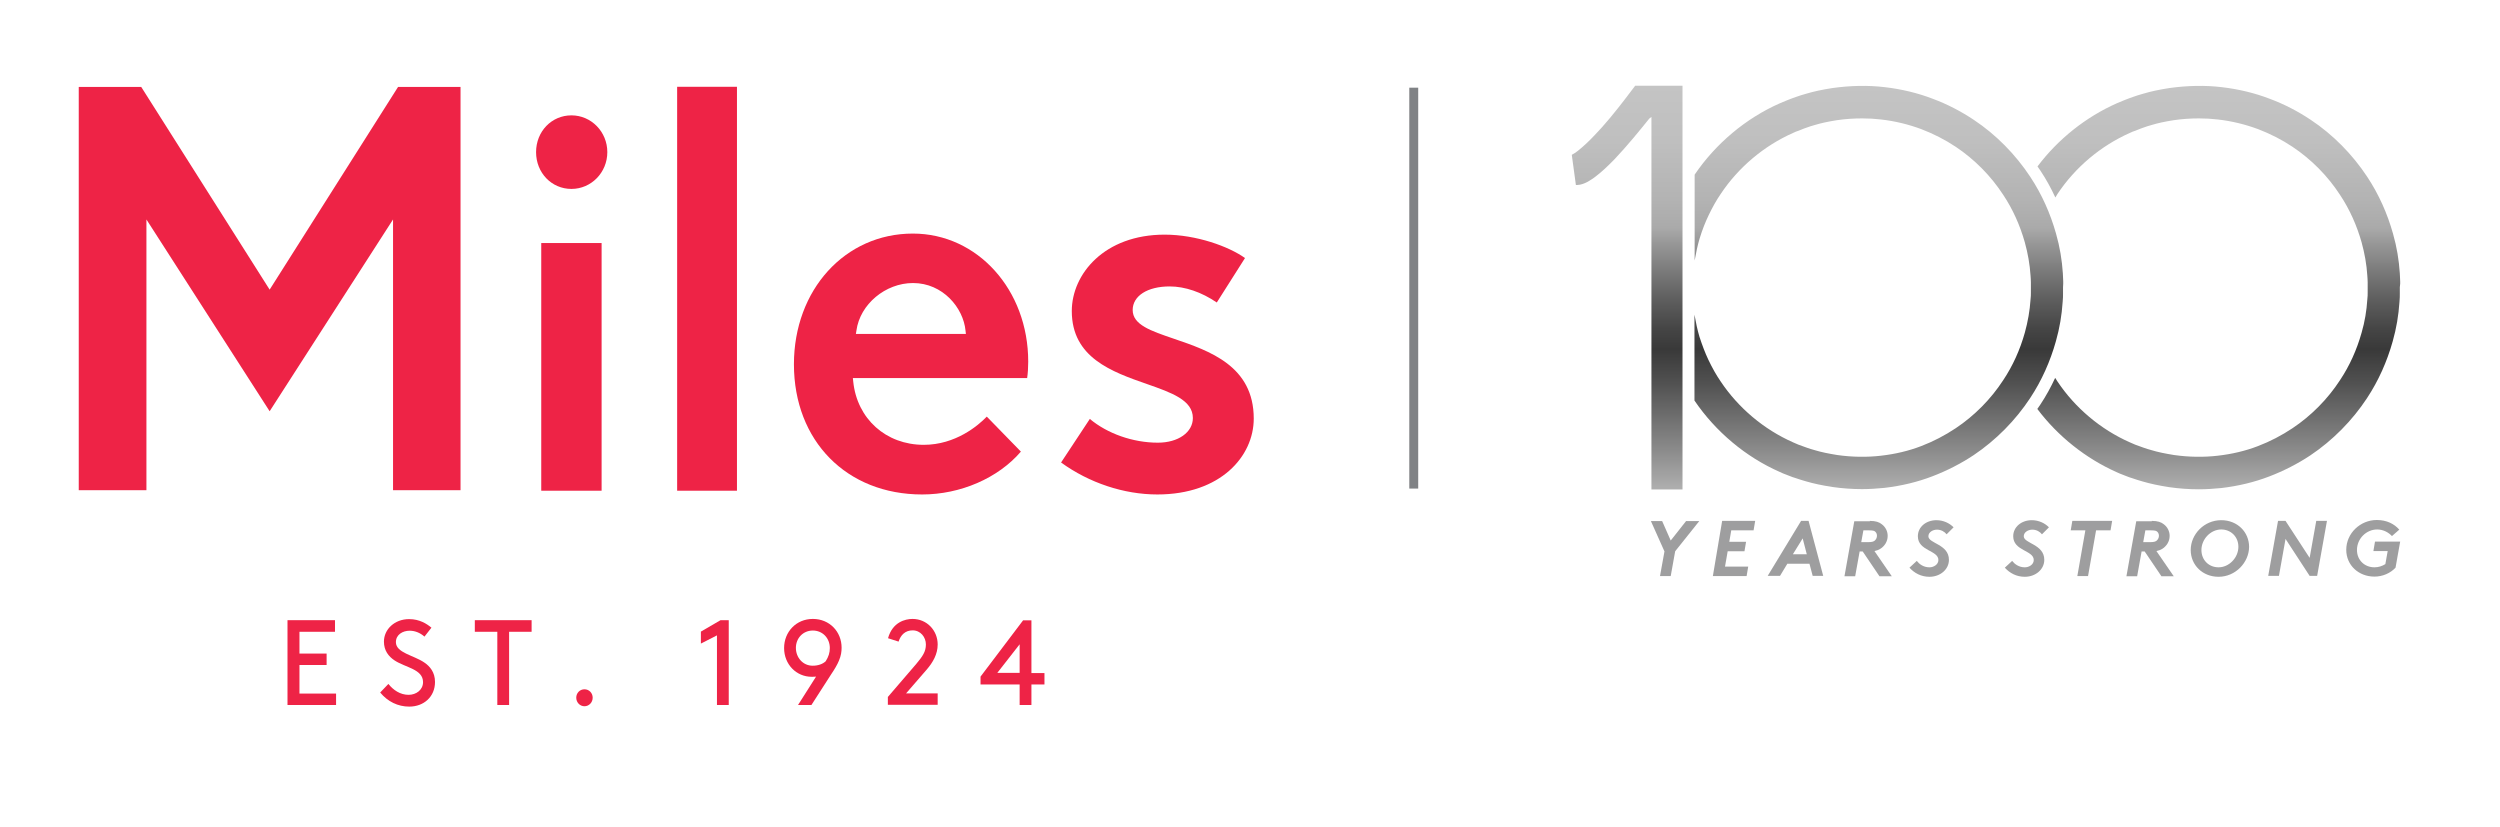 <svg enable-background="new 0 0 140 46.33" viewBox="0 0 140 46.33" xmlns="http://www.w3.org/2000/svg" xmlns:xlink="http://www.w3.org/1999/xlink"><linearGradient id="a"><stop offset="0" stop-color="#afafaf"/><stop offset=".088" stop-color="#8e8e8e"/><stop offset=".263" stop-color="#515151"/><stop offset=".347" stop-color="#393939"/><stop offset=".397" stop-color="#454545"/><stop offset=".486" stop-color="#646464"/><stop offset=".604" stop-color="#959595"/><stop offset=".648" stop-color="#aaa"/><stop offset=".718" stop-color="#b3b3b3"/><stop offset=".862" stop-color="#bfbfbf"/><stop offset="1" stop-color="#c4c4c4"/></linearGradient><linearGradient id="b" gradientUnits="userSpaceOnUse" x1="124.253" x2="124.253" xlink:href="#a" y1="27.393" y2="4.803"/><linearGradient id="c" gradientUnits="userSpaceOnUse" x1="91.12" x2="91.12" xlink:href="#a" y1="27.392" y2="4.795"/><linearGradient id="d" gradientUnits="userSpaceOnUse" x1="105.213" x2="105.213" xlink:href="#a" y1="27.393" y2="4.803"/><path d="m-195.07-65.78h297.88v211.78h-297.88z" fill="none"/><path d="m93.81 30.87-.25 1.39h-.6l.25-1.38-.76-1.7h.63l.48 1.09.86-1.09h.74z" fill="#58595b" opacity=".58"/><path d="m96.44 29.17h1.85l-.09.53h-1.25l-.11.64h.94l-.09.53h-.94l-.15.86h1.3l-.09.53h-1.89z" fill="#58595b" opacity=".58"/><path d="m98.99 32.25 1.87-3.08h.42l.82 3.08h-.59l-.18-.68h-1.24l-.41.68zm1.41-1.21h.78l-.23-.89z" fill="#58595b" opacity=".58"/><path d="m104.71 29.17c.33 0 .52.07.66.18.21.15.34.39.34.66 0 .32-.18.59-.44.74-.08.05-.18.08-.3.11l.97 1.41h-.69l-.94-1.39h-.17l-.25 1.39h-.6l.55-3.08h.87zm-.36.53-.12.66h.4c.22 0 .31-.04.37-.1.07-.07.11-.16.11-.26 0-.08-.03-.16-.08-.21-.05-.06-.13-.09-.35-.09z" fill="#58595b" opacity=".58"/><path d="m107.34 31.41c.13.17.37.36.71.36.23 0 .5-.15.5-.41 0-.55-1.15-.5-1.15-1.33 0-.52.46-.9 1.04-.9.39 0 .74.17.96.4l-.39.39c-.11-.14-.3-.26-.54-.26-.23 0-.48.14-.48.37 0 .41 1.15.44 1.15 1.32 0 .54-.49.95-1.09.95-.47 0-.85-.21-1.12-.51z" fill="#58595b" opacity=".58"/><path d="m112.68 31.41c.13.17.37.36.71.36.23 0 .5-.15.5-.41 0-.55-1.15-.5-1.15-1.33 0-.52.46-.9 1.04-.9.39 0 .74.17.96.4l-.39.39c-.11-.14-.3-.26-.54-.26-.23 0-.48.14-.48.37 0 .41 1.15.44 1.15 1.32 0 .54-.49.95-1.09.95-.47 0-.85-.21-1.12-.51z" fill="#58595b" opacity=".58"/><path d="m118.28 29.17-.09.53h-.81l-.45 2.56h-.6l.45-2.56h-.82l.09-.53z" fill="#58595b" opacity=".58"/><path d="m120.5 29.17c.33 0 .52.07.66.18.21.15.34.39.34.66 0 .32-.18.59-.44.74-.08.05-.18.08-.3.11l.97 1.41h-.69l-.94-1.39h-.17l-.25 1.39h-.6l.55-3.08h.87zm-.36.53-.12.66h.4c.22 0 .31-.04.37-.1.07-.07.11-.16.11-.26 0-.08-.03-.16-.08-.21-.05-.06-.13-.09-.35-.09z" fill="#58595b" opacity=".58"/><path d="m124.24 32.3c-.9 0-1.56-.66-1.56-1.5 0-.88.75-1.67 1.71-1.67.9 0 1.56.66 1.56 1.5-.01.87-.76 1.67-1.71 1.67zm0-.53c.59 0 1.11-.54 1.11-1.15 0-.56-.42-.97-.96-.97-.59 0-1.11.54-1.11 1.15 0 .56.41.97.96.97z" fill="#58595b" opacity=".58"/><path d="m127.99 30.18-.37 2.07h-.6l.55-3.08h.42l1.35 2.07.37-2.07h.6l-.55 3.08h-.42z" fill="#58595b" opacity=".58"/><path d="m133.95 30.02c-.19-.2-.48-.37-.83-.37-.6 0-1.13.51-1.13 1.15 0 .57.43.97.98.97.23 0 .43-.07.61-.18l.13-.73h-.8l.09-.53h1.41l-.26 1.46c-.29.31-.72.5-1.18.5-.89 0-1.58-.64-1.58-1.5 0-.93.79-1.67 1.71-1.67.56 0 .98.22 1.26.54z" fill="#58595b" opacity=".58"/><path d="m134.41 15.89c0-.03 0-.06 0-.1v-.03c0-.12-.01-.28-.02-.45-.05-.76-.17-1.48-.38-2.22-.32-1.14-.8-2.21-1.44-3.18-.83-1.26-1.92-2.37-3.17-3.2-.72-.48-1.49-.88-2.3-1.18-.83-.32-1.74-.54-2.69-.65-.92-.11-1.92-.09-2.92.05-.58.09-1.05.19-1.48.32-.2.05-.39.12-.57.18l-.17.06c-.09.03-.17.06-.26.1l-.1.04c-.12.05-.24.1-.36.15-1.74.77-3.3 2.01-4.45 3.54.06.08.11.15.16.23.32.48.6.99.84 1.51.04-.07.08-.13.12-.2.99-1.49 2.43-2.7 4.06-3.42.1-.05.2-.09.3-.12l.3-.12.17-.06c.13-.05.29-.1.44-.14.36-.11.74-.19 1.24-.27.48-.07.95-.1 1.41-.1.36 0 .71.02 1.05.06.8.09 1.56.28 2.26.54.68.26 1.33.59 1.93.99 1.05.7 1.97 1.63 2.66 2.69.54.81.94 1.71 1.21 2.66.17.62.28 1.23.32 1.86.01.15.02.27.02.38v.12.17.17.12c0 .1 0 .23-.02.38-.04.63-.14 1.24-.32 1.86-.27.96-.67 1.85-1.21 2.66-.69 1.06-1.61 1.99-2.66 2.69-.6.4-1.25.74-1.93 1-.7.27-1.46.45-2.26.54-.77.09-1.61.08-2.45-.04-.49-.08-.89-.16-1.25-.27-.15-.04-.31-.09-.45-.14l-.47-.17c-.09-.04-.19-.08-.3-.13-1.63-.72-3.07-1.93-4.06-3.42-.04-.06-.08-.13-.12-.19-.24.52-.52 1.03-.84 1.51-.05.08-.1.15-.16.23 1.15 1.53 2.71 2.77 4.44 3.54.12.06.25.11.36.15l.1.04c.08.03.17.07.26.1l.16.05c.18.06.38.13.57.18.44.13.91.23 1.49.32.56.08 1.12.12 1.67.12.42 0 .84-.03 1.25-.07.95-.11 1.86-.33 2.69-.65.81-.31 1.59-.71 2.3-1.18 1.25-.84 2.34-1.94 3.17-3.2.64-.97 1.12-2.04 1.44-3.18.21-.74.33-1.46.38-2.21.02-.18.02-.34.02-.47v-.04c0-.04 0-.07 0-.1v-.21z" fill="url(#b)"/><path d="m90.97 5.59c-.11.14-.22.28-.32.41l-.46.57c-.34.41-.63.73-.9 1.01-.3.32-.6.6-.92.86l-.11.08c-.01 0-.01.01-.02.02l-.1.06c-.03.02-.05.03-.07.04l-.05.03.23 1.69h.08c.21-.01.38-.08.54-.16.08-.04.17-.1.25-.15l.12-.08c.03-.02.05-.04.08-.06l.04-.03c.33-.25.65-.55 1.06-.97.71-.75 1.41-1.61 1.94-2.27.04-.03.08-.06.12-.09v20.86h1.74v-22.61h-2.65z" fill="url(#c)"/><path d="m115.54 15.89c0-.03 0-.06 0-.1v-.03c0-.12-.01-.28-.02-.45-.05-.76-.17-1.48-.38-2.22-.32-1.14-.8-2.21-1.44-3.18-.83-1.26-1.92-2.37-3.17-3.2-.72-.48-1.49-.88-2.3-1.18-.83-.32-1.74-.54-2.69-.65-.93-.11-1.92-.09-2.92.05-.58.09-1.05.19-1.48.32-.2.05-.39.12-.57.18l-.17.06c-.09.03-.17.06-.26.1l-.1.04c-.12.05-.24.1-.36.15-1.91.84-3.6 2.26-4.78 4v4.81c.08-.46.17-.87.28-1.24.15-.49.32-.91.5-1.29.22-.46.44-.85.68-1.2.99-1.49 2.43-2.7 4.06-3.42.1-.05.2-.09.3-.12l.3-.12.17-.06c.13-.05.29-.1.44-.14.36-.11.74-.19 1.24-.27.48-.07.95-.1 1.41-.1.36 0 .71.02 1.05.06.8.09 1.56.28 2.26.54.68.26 1.33.59 1.93.99 1.05.7 1.97 1.63 2.66 2.69.54.81.94 1.71 1.21 2.66.17.62.28 1.23.32 1.86.01.15.02.27.02.38v.12.17.17.12c0 .1 0 .23-.02.38-.04.63-.15 1.24-.32 1.86-.27.96-.67 1.85-1.21 2.66-.69 1.06-1.61 1.99-2.66 2.69-.6.4-1.25.74-1.93 1-.7.27-1.46.45-2.26.54-.77.09-1.61.08-2.45-.04-.49-.08-.89-.16-1.25-.27-.15-.04-.31-.09-.45-.14l-.47-.17c-.09-.04-.19-.08-.3-.13-1.63-.72-3.07-1.93-4.06-3.42-.24-.35-.46-.74-.68-1.2-.18-.38-.34-.8-.5-1.29-.11-.37-.2-.78-.28-1.24v4.81c1.18 1.74 2.87 3.16 4.78 4 .12.06.25.11.36.15l.1.04c.08.03.17.07.26.1l.16.05c.18.06.38.13.57.18.44.13.91.23 1.49.32.56.08 1.12.12 1.67.12.42 0 .84-.03 1.25-.07.95-.11 1.86-.33 2.69-.65.81-.31 1.59-.71 2.3-1.18 1.25-.84 2.34-1.94 3.17-3.2.64-.97 1.12-2.04 1.44-3.18.21-.74.33-1.46.38-2.21.02-.18.02-.34.02-.47v-.03c0-.04 0-.07 0-.1v-.21z" fill="url(#d)"/><g fill="#ee2346"><path d="m16.1 34.73v4.75h2.72v-.64h-2.05v-1.6h1.52v-.64h-1.52v-1.22h1.99v-.65z"/><path d="m21.75 38.3c.27.34.66.61 1.13.61.43 0 .81-.28.81-.71 0-.73-.98-.81-1.6-1.22-.33-.22-.59-.55-.59-1.05 0-.69.6-1.26 1.41-1.26.59 0 1 .27 1.25.48l-.39.5c-.25-.22-.54-.33-.83-.33-.39 0-.77.22-.77.64 0 .6.99.73 1.59 1.14.31.21.6.54.6 1.09 0 .83-.63 1.38-1.44 1.38-.64 0-1.21-.28-1.63-.79z"/><path d="m26.59 34.73v.65h1.26v4.1h.66v-4.1h1.26v-.65z"/><path d="m32.73 38.6c.26 0 .46.21.46.47 0 .27-.21.48-.46.48s-.46-.21-.46-.48c0-.26.2-.47.46-.47"/><path d="m40.35 34.73-1.1.64v.67l.9-.46v3.9h.66v-4.75z"/><path d="m46.47 36.29c0-.56-.41-.98-.95-.98-.56 0-.95.44-.95.97 0 .54.39 1 .94 1 .3 0 .56-.09.73-.25.16-.26.23-.47.23-.74m-.77 1.6c-.09.01-.17.01-.25.01-.85 0-1.54-.69-1.54-1.61 0-.91.68-1.63 1.61-1.63.94 0 1.61.72 1.61 1.61 0 .22-.03.45-.15.73-.09.22-.25.49-.44.77l-1.1 1.71h-.75z"/><path d="m49.73 35.74c.25-.9.96-1.08 1.37-1.08.81 0 1.41.65 1.41 1.43 0 .55-.27 1-.6 1.39l-1.17 1.35h1.77v.64h-2.79v-.44l1.59-1.85c.36-.43.54-.69.54-1.09 0-.41-.3-.79-.74-.79-.42 0-.67.26-.79.63z"/><path d="m57.1 36.08v1.6h-1.25zm.2-1.35-2.39 3.16v.44h2.19v1.15h.66v-1.15h.73v-.64h-.73v-2.95h-.46z"/><path d="m32 6.46c-1.11 0-1.98.9-1.98 2.06s.87 2.06 1.98 2.06 2.01-.92 2.01-2.06-.9-2.06-2.01-2.06"/><path d="m30.31 13.61h3.38v13.87h-3.38z"/><path d="m37.92 4.86h3.35v22.62h-3.35z"/><path d="m47.93 18.7.03-.19c.2-1.47 1.62-2.66 3.17-2.66 1.67 0 2.82 1.39 2.94 2.67l.02.18zm9.65 1.55c0-4.02-2.84-7.17-6.46-7.17-3.8 0-6.66 3.15-6.66 7.32 0 4.29 2.95 7.29 7.18 7.29 2.14 0 4.25-.91 5.53-2.4l-1.91-1.96c-.48.5-1.75 1.58-3.53 1.58-2.12 0-3.74-1.46-3.95-3.55l-.02-.19h9.76c.04-.27.06-.59.06-.92"/><path d="m59.42 25.9c1.57 1.14 3.52 1.79 5.39 1.79 3.55 0 5.4-2.14 5.4-4.25 0-2.95-2.48-3.79-4.47-4.47-1.29-.44-2.31-.78-2.31-1.61 0-.79.83-1.32 2.07-1.32.86 0 1.79.32 2.64.9l1.58-2.49c-.91-.65-2.73-1.31-4.5-1.31-3.38 0-5.2 2.21-5.2 4.28 0 2.61 2.24 3.4 4.22 4.09 1.37.48 2.56.9 2.56 1.9 0 .8-.82 1.38-1.96 1.38-1.4 0-2.83-.51-3.81-1.33z"/><path d="m22.29 4.87-7.19 11.35-7.19-11.35h-3.5v22.58h3.79v-15.16l6.9 10.74 6.91-10.74v15.16h3.78v-22.58z"/></g><path d="m79.17 4.91v22.45" fill="none" stroke="#808285" stroke-miterlimit="10" stroke-width=".5"/></svg>